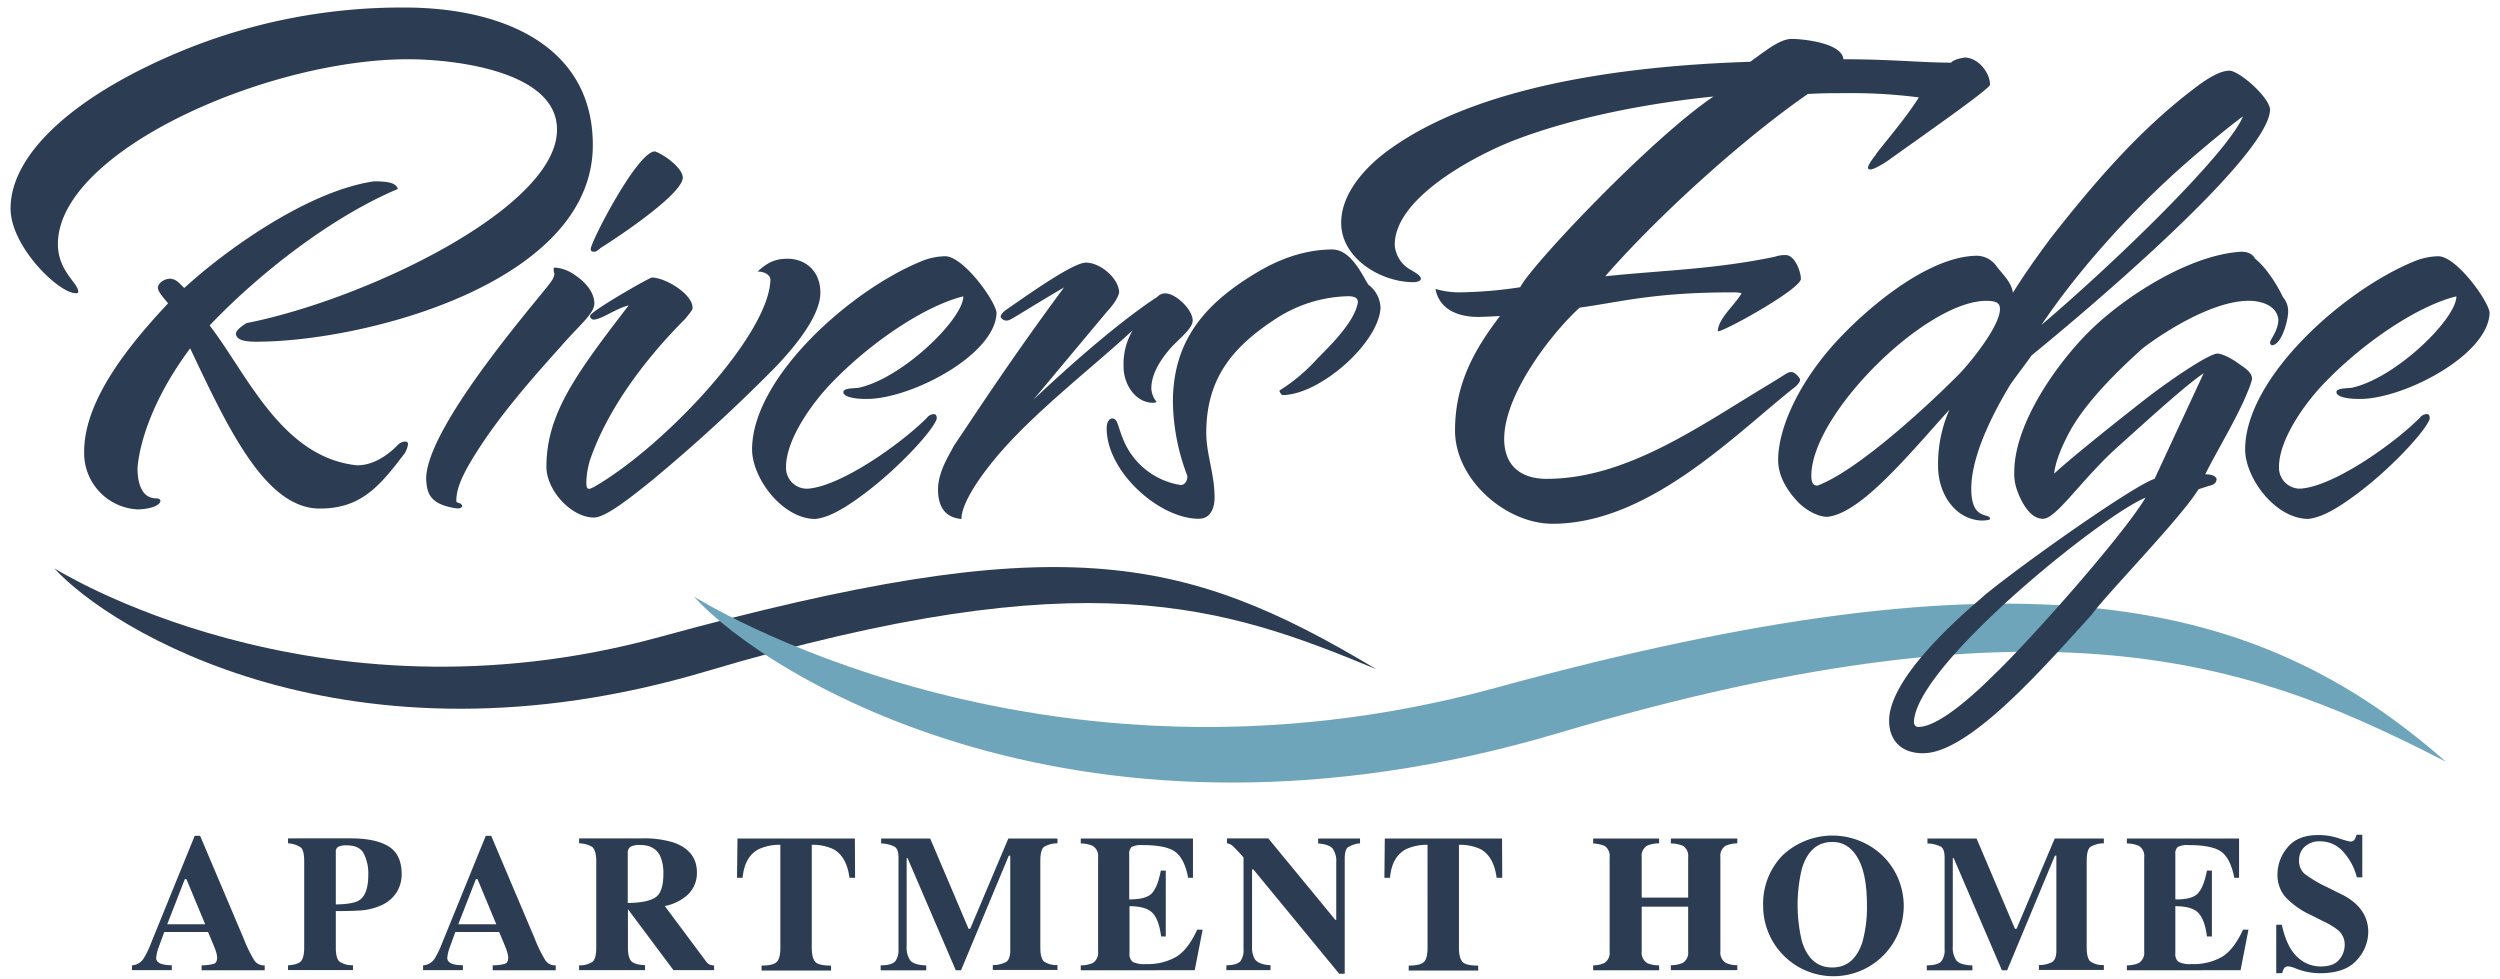 <svg id="Outlined" xmlns="http://www.w3.org/2000/svg" viewBox="0 0 690.72 270.51"><defs><style>.cls-1{fill:#2c3c52;}.cls-2{fill:#6ea5ba;}</style></defs><path class="cls-1" d="M15,157s71.47,45.27,167.22,19c110.07-30.16,144.21-23.36,198,8.87-42-17.35-79.74-30.7-185,.58C96.09,215,30,173.69,15,157Z"/><path class="cls-2" d="M191.68,164.79s94.72,60,221.64,25.23c145.88-40,210.54-25.23,262.43,20.42C625.9,185,570.07,161.08,430.51,202.55,299.19,241.56,211.57,186.87,191.68,164.79Z"/><path class="cls-1" d="M112.73,16.37C73.61,16.37,16,41.9,16,67.43c0,7.49,5.62,10.77,5.62,13.12,0,.46-.24.46-.7.46-4.69,0-18-12.88-18-23.42,0-15.46,18.5-31.85,48.48-44A159.7,159.7,0,0,1,111.79,2.08c26.7,0,52,10.31,52,38,0,38.17-63.24,54.33-93,54.33-4.45,0-5.38-.93-5.62-2.1,0-1.41,3-3.05,3-3.05,33-6.56,85.72-31.85,85.72-53.4C154,19.65,125.61,16.37,112.73,16.37ZM38,129.5c0,3.51.94,8.19,5.16,8.19.93,0,1.17.47,1.17.71-.24,1.64-4,2.34-6.33,2.34a15.57,15.57,0,0,1-14.75-15.93c0-14.52,12.88-30,23.19-41-2.35-2.81-2.82-3.51-2.82-4.45C43.87,78,45.51,77,47.15,77c1.64.24,2.34,1.17,3.75,2.58C62.61,68.83,85.33,52.67,103.36,50.1c4,0,6.09.47,6.56,2.11-17.8,7.49-37.71,22.71-52,37.7,10.31,13.35,19.91,36.54,40.76,38.65,4.68,0,8.66-3,11.24-5.62a2.89,2.89,0,0,1,1.87-.94c.24,0,.94,0,.94.7a6.52,6.52,0,0,1-.94,2.58c-6.79,8.9-11.94,15.23-23.42,15.23-15,0-25.29-22-35.83-44.27C38.25,115.44,38,129.5,38,129.5Z"/><path class="cls-1" d="M152.34,77.68a4.69,4.69,0,0,0,.84-1.87c0-.21-.21-.84-.21-1.26s0-.62.41-.62a10.57,10.57,0,0,1,4.17,1.25c2.92,1.67,6.67,4.79,6.67,8.76a4.94,4.94,0,0,1-1,2.5c-1.46,2.29-4.79,5.21-8.34,9.38C143.38,108.53,135,118.75,129,129.38c-1.88,3.54-2.92,6.25-2.92,9,0,.84,1.25.21,1.66,1.46-.41.63-.83.63-1.45.63-7.72-1.05-8.34-4.38-8.55-8.13C117.74,117.29,151.3,79.77,152.34,77.68Zm11.88-8.13c-.83,0-1-.21-1-.83.21-2.3,12.93-26.89,17.72-26.89,2.5.83,7.71,4.58,7.71,7.29-.21,4.59-17.71,16.26-22.72,19.39C165.68,68.72,164.85,69.55,164.22,69.55Z"/><path class="cls-1" d="M164,88.31a1.11,1.11,0,0,1-1-1c0-1.25,16.47-10.63,17.1-10.63,3.75,0,11.25,4.58,11.25,8.34,0,.41,0,.62-2.08,3.12-10.43,10.43-21.27,24.39-26.27,39a24.1,24.1,0,0,0-1,5.84c0,1.25,0,2.09.83,2.09a7.33,7.33,0,0,0,1.46-.63c19.39-11.26,48.15-41.9,48.57-57.12,0-1.25-1.46-2.29-3.54-2.29,2.71-2.5,4.79-3.54,8.34-3.54,4.58,0,9,3.12,9,9.38,0,5.42-5,12.71-12.09,20.22a456.34,456.34,0,0,1-34,31.27c-6.67,5.42-13.34,10.63-16.47,10.63-6.25,0-13.13-7.51-13.13-14,0-14.59,8.13-25.64,22.72-44.61C170.27,85.19,166.1,88.31,164,88.31Z"/><path class="cls-1" d="M207.79,124.17c0-19.81,27.3-44.2,47.11-52.12a17.93,17.93,0,0,1,6.25-1.25c4.8,0,13.34,11.47,14.18,15.43,0,11.67-23.56,24-35.86,24-4.79,0-6.46-1-6.46-1.88,0-1.25,3.34-1,4.38-1.25,12.09-2.71,28.76-19,28.76-25.22-10.21,2.5-24.8,12.09-35.64,23.14-6.25,6.25-13.34,16.47-13.34,24a5.78,5.78,0,0,0,6,6c9-.63,25.43-12.09,32.94-19.6a2.47,2.47,0,0,1,1.87-1c.63,0,.84.42.84,1.25-.84,3.13-11.26,14.59-21.89,22.1-4.38,3.12-8.13,5.21-11.67,5.62C216.13,143.34,207.79,132.09,207.79,124.17Z"/><path class="cls-1" d="M285.54,110.41c22.51-21.26,34.18-28.35,34.18-28.35a2.89,2.89,0,0,1,2.3-1c2.71,0,7.5,4.37,7.5,7.5,0,1.88-2.5,4-5.42,6.88-2.92,3.13-6,7.5-6,11.88a6.44,6.44,0,0,0,1.46,3.75,2.28,2.28,0,0,1-1,.21c-4.79,0-8.13-5-8.13-10a18.36,18.36,0,0,1,2.5-10c-12.92,11.88-29.8,24.6-40,37.94-3.54,4.58-7.29,10.42-7.29,14.17-4.8-.41-6.47-3.75-6.47-8.13,0-5,3.13-9.58,4.38-12.09,7.71-11.46,15.84-24,30.44-43.77-13.76,8.13-14.8,9.17-15.85,9.17a1.78,1.78,0,0,1-1.67-1c0-1,1.67-2.09,1.67-2.09,4.59-3.12,18.14-12.92,21.89-12.92,4,0,9.17,4.38,9.17,8.34-.62,2.08-1.87,3.54-3.54,5.42Z"/><path class="cls-1" d="M368.08,68.93c4.38,0,7.3,5,9.38,8.75l.63,1a8.26,8.26,0,0,1,3.33,6.47c-.62,9.79-16.88,24-27.1,24-.21,0-.83-.84-.83-1.25a48.4,48.4,0,0,0,10.42-8.76c4.17-4.17,10.42-10.42,11.26-15.63,0-1.25-1.05-1.67-2.71-1.67a38.22,38.22,0,0,0-20,6.25c-11.47,7.51-19.18,16.05-19.18,31.48,0,6,2.29,11.26,2.29,17.93,0,2.71-1,5.83-4.38,5.83-10.84,0-25.43-12.92-25.43-25,0-1.88.84-2.71,1.46-2.71,1.67,0,1.46,1.88,3.13,5.84A20.55,20.55,0,0,0,326.18,134c1,0,1.88-.83,1.88-2.5a59.19,59.19,0,0,1-4-20.43c0-17.3,9.17-27.72,24.39-36.48C357.66,69.34,365,68.93,368.08,68.93Z"/><path class="cls-1" d="M443.51,76.33c15.46-1.64,30-1.87,46.84-5.39a8.59,8.59,0,0,1,3-.47c2.58,0,4.22,4.69,4.22,6.56,0,2.81-21.08,14.52-22.95,14.52,0-3.51,4.92-7.49,6.56-10.54a9,9,0,0,0-2.58-.23c-21.55,0-30.45,2.58-42.16,4.22-7.26,6.55-20.85,23.65-20.85,36.3,0,7,4.22,11,11.72,11,22,0,42.16-14.52,60.89-25.77,5.86-3.51,5.62-3.74,6.79-3.74.94,0,2.35,1.64,2.35,2.1,0,1.17-2.11,2.58-2.11,2.58-16.4,13.12-40,37.24-66.28,37.24-12.89,0-26.94-12.18-26.94-25.76,0-12.18,4.68-21.55,12.41-31.62-.7,0-4.21.23-6.09.23-5.85,0-10.77-2.34-11.71-7.73a23,23,0,0,0,7,.94,121.23,121.23,0,0,0,16.39-1.41c3.05-6.08,36.31-41.22,53.41-52.69-16.4,1.64-37.71,5.38-55.28,12.17-9.6,3.75-32.79,15.46-32.79,28.81a8.52,8.52,0,0,0,4.22,6.8c2.1,1.17,3,1.87,3,2.57,0,.47-.7.94-2.11.94-8.9,0-19.91-6.56-19.91-16.4,0-8.19,6.8-15.69,13.82-20.61C408.14,24.1,447,18.24,483.56,17.07c4.21-3,8.19-6.32,11.47-6.32,2.58,0,13.82.94,14.29,5.62,13.35,0,21.55.94,29.75.94.7-.94,3.51-1.41,3.75-1.41,3.74,0,7,4.22,7,7.5,0,1.17-19.91,15-28.34,21.08-2.11,1.4-4,2.34-4.68,2.34-.47,0-.7-.24-.7-.47,0-.94,2.1-3.51,2.1-3.51,0-.47,8.2-9.84,11.95-15.93A142.85,142.85,0,0,0,510,25.74c-3.51,0-7,0-10.53.23C481.22,38.62,457.79,59.93,443.51,76.33Z"/><path class="cls-1" d="M566.74,65.59c11.46-14.59,24-29.39,39.39-41.06,3.76-2.92,7.3-5,9.8-5,2.71,0,10.84,7.09,11.26,10.64,0,13.54-56.28,60.24-65.87,68-1.88,2.71-4.38,5.84-6.05,8.34-6.88,11.46-10.63,21.26-10.63,28.56,0,9,5.21,6.46,5.21,8.33-.21.21-.83.42-2.5.42-7.3-.42-11.88-7.5-11.88-15a37.15,37.15,0,0,1,3.13-15.63c-11.47,12.71-24.6,28.76-33.77,29.6-2.92,0-6.47-2.29-8.34-4.38-2.92-3.13-5.21-7.09-5.21-11.26,0-8.33,5-19.8,14-30.43,8.13-9.59,26.68-26.06,41.07-26.06a6.8,6.8,0,0,1,5.42,3.13c1.87,2.29,4,4.38,4.38,7.09C559.44,75.6,563,70.59,566.74,65.59Zm-66.29,65.87c0,1.67.41,2.71,1.67,2.71,10.21-3.75,28.14-19.8,38.35-30,2.71-2.5,12.09-13.75,12.09-18.76,0-1.45-.62-2.29-3.75-2.29C532.13,83.1,500.45,114.37,500.45,131.46ZM619.68,32.24c0-.21-5.42,4-12.71,10.21-15.22,12.93-31.27,30-42.94,47.32C584.87,72.05,615.31,42.45,619.68,32.24Z"/><path class="cls-1" d="M595.29,132.3l13.56-29.19c-5.22,3.55-15.22,12.72-23.14,19.81-10.22,9-17.51,20.42-21.26,20.42-3.55,0-6.05-4.58-7.3-8.33a13.22,13.22,0,0,1-.63-4.59c0-13.55,12.09-30.43,21.06-39.19,9.17-9,27.1-20.84,41.69-21.68,2.71,0,3.54,1.46,3.75,1.88,4.58,3.75,7.71,10.63,7.71,10.63a6,6,0,0,1,1.46,4.17c0,1.87-1.67,9.17-4.59,9.17-.41-.42-.41-.62-.41-.83.21-1,2.29-3.34,2.29-6.26-.42-4.17-5.21-5.21-8.13-5.21-12.5,0-29.81,13.34-29.81,13.55-12.51,11.26-18.13,19-20.84,24.81-2.71,5.42-3.13,8.75-3.13,9.38,3.75-3.55,15.63-13.14,26.06-21.26,8.54-6.47,17.09-11.89,19-11.89-.21,0,1.46-.21,5.21,2.3,2.29,1.66,4.38,2.71,4.38,4.79a25.57,25.57,0,0,1-1.25,3.54c-2.71,6.88-9.18,17.51-11.68,22.73,1.25,0,2.71.2,3.13,1.25,0,1.66-1.88,1.87-1.88,1.87l-3.12,1c-5,8.13-25.24,28.75-29.62,34.79-12.59,13.8-33.57,38.15-46.48,38.15-6.25,0-9.38-3.75-9.38-9,0-13.76,26.47-34.4,26.06-34.4C558.18,156.24,589.67,134,595.29,132.3Zm-2.5,5.21c-11.25,4.37-63.17,45.83-64,61.88,0,.84.41,1.46,1.25,1.46,6,0,16.88-10.42,21.05-14.59C561.31,176.46,586.54,147.93,592.79,137.51Z"/><path class="cls-1" d="M620.31,124.17c0-19.81,27.3-44.2,47.1-52.12a18,18,0,0,1,6.26-1.25c4.79,0,13.34,11.47,14.17,15.43,0,11.67-23.55,24-35.85,24-4.79,0-6.46-1-6.46-1.88,0-1.25,3.33-1,4.38-1.25,12.09-2.71,28.76-19,28.76-25.22C668.46,84.35,653.87,93.94,643,105c-6.26,6.25-13.34,16.47-13.34,24a5.78,5.78,0,0,0,6,6c9-.63,25.43-12.09,32.94-19.6a2.47,2.47,0,0,1,1.87-1c.63,0,.84.42.84,1.25-.84,3.13-11.26,14.59-21.89,22.1-4.38,3.12-8.13,5.21-11.67,5.62C628.64,143.34,620.31,132.09,620.31,124.17Z"/><path class="cls-1" d="M36.47,266.71a4.05,4.05,0,0,0,3.13-1.77,24.43,24.43,0,0,0,2.19-4.52l12-29.49h1.5l12,28.31a38,38,0,0,0,3,6.14,3.18,3.18,0,0,0,2.84,1.33v1.36H55.7v-1.36a12.2,12.2,0,0,0,3.46-.45c.55-.23.83-.81.83-1.74a7,7,0,0,0-.42-1.92c-.18-.51-.42-1.12-.72-1.84l-1.37-3.26H45.39c-.79,2.14-1.3,3.53-1.53,4.18a10.94,10.94,0,0,0-.71,3c0,.77.52,1.33,1.55,1.68a10.63,10.63,0,0,0,2.77.32v1.36h-11Zm20.22-11.34L51.51,242.9h-.45L46.2,255.37Z"/><path class="cls-1" d="M79.58,266.71c1.77-.13,3-.5,3.56-1.12s.91-1.89.91-3.8V238c0-2-.31-3.3-.92-3.84A6.87,6.87,0,0,0,79.58,233v-1.37H96.91q6.89,0,10.48,2.24c2.4,1.49,3.59,4.05,3.59,7.68a9.52,9.52,0,0,1-1.4,5,9.83,9.83,0,0,1-4.65,3.75,16.53,16.53,0,0,1-4.89,1.21q-2.45.21-7.26.21v10.05c0,2,.33,3.28,1,3.89a6,6,0,0,0,3.74,1v1.36H79.58ZM99.2,248.77q2.55-1.64,2.55-7a12.32,12.32,0,0,0-1.24-5.95q-1.23-2.27-4.73-2.26a5.13,5.13,0,0,0-2.3.38,1.53,1.53,0,0,0-.7,1.49v14.46Q97.6,249.8,99.2,248.77Z"/><path class="cls-1" d="M116.9,266.71a4.07,4.07,0,0,0,3.13-1.77,25.31,25.31,0,0,0,2.18-4.52l12-29.49h1.5l12,28.31a38.21,38.21,0,0,0,3,6.14,3.19,3.19,0,0,0,2.84,1.33v1.36H136.12v-1.36a12.13,12.13,0,0,0,3.46-.45c.55-.23.83-.81.83-1.74a7,7,0,0,0-.42-1.92c-.18-.51-.41-1.12-.71-1.84l-1.37-3.26h-12.1c-.79,2.14-1.29,3.53-1.52,4.18a10.58,10.58,0,0,0-.71,3c0,.77.51,1.33,1.55,1.68a10.48,10.48,0,0,0,2.76.32v1.36h-11Zm20.22-11.34-5.18-12.47h-.46l-4.86,12.47Z"/><path class="cls-1" d="M160,266.71a6.23,6.23,0,0,0,3.74-1c.66-.6,1-1.89,1-3.89V238c0-2.08-.4-3.43-1.19-4.06A7.52,7.52,0,0,0,160,233v-1.37h17.33a28,28,0,0,1,8.74,1.13q6.47,2.3,6.47,8.24a8.15,8.15,0,0,1-3.39,6.91,13.32,13.32,0,0,1-5.48,2.42l11.44,15.34a2.32,2.32,0,0,0,.95.83,4.44,4.44,0,0,0,1.24.25v1.28H186.06l-12.57-16.83h0v10.55c0,1.89.31,3.17.94,3.82s1.9,1,3.79,1.1v1.36H160ZM181,248q2.28-1.41,2.28-6.51a11.62,11.62,0,0,0-.87-4.95c-1-2.05-2.83-3.07-5.47-3.07a5,5,0,0,0-2.83.54,2.13,2.13,0,0,0-.67,1.77v13.7Q178.75,249.43,181,248Z"/><path class="cls-1" d="M203.76,231.67h32.43l.06,10.86H234.7q-.76-5.82-4.37-7.88a13.4,13.4,0,0,0-6.05-1.24v28.37c0,2,.35,3.3,1,4s2.13,1,4.33,1v1.36h-19.2v-1.36c2.1,0,3.5-.33,4.19-1s1-2,1-3.94V233.41a13.72,13.72,0,0,0-6.05,1.24q-3.87,2.1-4.37,7.88h-1.55Z"/><path class="cls-1" d="M243.32,266.71c2.05,0,3.38-.38,4-1.1a4.78,4.78,0,0,0,.92-3.19V236.83c0-1.47-.35-2.43-1.06-2.89a8.45,8.45,0,0,0-3.73-.9v-1.37H257l10.6,24.94h.45l10.54-24.94h13.58V233a7.12,7.12,0,0,0-3.74,1c-.66.53-1,1.83-1,3.91v23.83c0,2,.34,3.28,1,3.89a6,6,0,0,0,3.74,1v1.36H274.3v-1.36a7.67,7.67,0,0,0,3.61-.81c.8-.48,1.21-1.53,1.21-3.17V236.41h-.4l-13.2,31.66h-1.45l-13.33-31h-.24v24.35a6.25,6.25,0,0,0,1,3.94c.66.83,2.14,1.29,4.42,1.38v1.36h-12.6Z"/><path class="cls-1" d="M298.6,268.07v-1.36a7.92,7.92,0,0,0,3.29-.63,3.31,3.31,0,0,0,1.5-3.16V236.83a3.23,3.23,0,0,0-1.55-3.16,8.4,8.4,0,0,0-3.24-.63v-1.37h31v10.86h-1.32q-1-5.21-3.48-7.12t-9-1.92a6,6,0,0,0-3.14.51,2.45,2.45,0,0,0-.67,2V248.5c3.07,0,5.14-.52,6.23-1.67s1.92-3.24,2.5-6.29h1.37v18.2H320.8q-.58-4.61-2.35-6.49c-1.19-1.25-3.31-1.88-6.38-1.88v13.05a2.67,2.67,0,0,0,.88,2.33,7.08,7.08,0,0,0,3.62.61,15.91,15.91,0,0,0,8.41-2q3.27-2,5.79-7.5h1.5l-2.18,11.2Z"/><path class="cls-1" d="M338.84,266.71c2-.06,3.29-.44,3.87-1.15a4.88,4.88,0,0,0,.86-3.14V236.91a43.52,43.52,0,0,0-3.05-3.25A3,3,0,0,0,339,233v-1.37h11.41l18.52,22.51h.26V238.35a6,6,0,0,0-1-3.9c-.66-.78-2-1.25-4-1.41v-1.37h11.57V233a7.74,7.74,0,0,0-3.38,1.12c-.57.47-.85,1.53-.85,3.17v31.74H370l-23.7-28.8h-.37v21.12a6.75,6.75,0,0,0,.68,3.52c.72,1.11,2.2,1.71,4.42,1.8v1.36h-12.2Z"/><path class="cls-1" d="M382.6,231.67H415l.05,10.86h-1.55q-.76-5.82-4.36-7.88a13.4,13.4,0,0,0-6.05-1.24v28.37c0,2,.34,3.3,1,4s2.13,1,4.32,1v1.36h-19.2v-1.36c2.11,0,3.5-.33,4.2-1s1-2,1-3.94V233.41a13.72,13.72,0,0,0-6,1.24q-3.87,2.1-4.37,7.88h-1.55Z"/><path class="cls-1" d="M440.17,266.71a7.5,7.5,0,0,0,3.05-.61,3.32,3.32,0,0,0,1.5-3.18V236.83a3.32,3.32,0,0,0-1.34-3.09,9.36,9.36,0,0,0-3.21-.7v-1.37H458.4V233a8.66,8.66,0,0,0-3.29.63,3.26,3.26,0,0,0-1.53,3.16V248h12.84V236.83a3.27,3.27,0,0,0-1.45-3.14,8.76,8.76,0,0,0-3.34-.65v-1.37H480V233a8.56,8.56,0,0,0-3.23.68,3.25,3.25,0,0,0-1.45,3.11v26.09a3.29,3.29,0,0,0,1.61,3.21,7.62,7.62,0,0,0,3.07.58v1.36H461.63v-1.36a7.92,7.92,0,0,0,3.29-.63,3.31,3.31,0,0,0,1.5-3.16V250.5H453.58v12.42a3.3,3.3,0,0,0,1.63,3.23,8.46,8.46,0,0,0,3.19.56v1.36H440.17Z"/><path class="cls-1" d="M519.83,236.12a19.42,19.42,0,1,1-32.69,14.17,19.1,19.1,0,0,1,5.31-13.91,20.08,20.08,0,0,1,27.38-.26Zm-5.23,24A35.34,35.34,0,0,0,515.81,250q0-8.59-2.57-13t-7-4.37q-6.12,0-8.38,7.29a42.93,42.93,0,0,0,0,20.2q2.24,7.17,8.35,7.18T514.6,260.16Z"/><path class="cls-1" d="M532.35,266.71c2,0,3.38-.38,4-1.1a4.78,4.78,0,0,0,.92-3.19V236.83c0-1.47-.35-2.43-1-2.89a8.55,8.55,0,0,0-3.74-.9v-1.37h13.57l10.6,24.94h.45l10.54-24.94h13.58V233a7.12,7.12,0,0,0-3.74,1c-.66.53-1,1.83-1,3.91v23.83c0,2,.34,3.28,1,3.89a6,6,0,0,0,3.74,1v1.36H563.33v-1.36a7.67,7.67,0,0,0,3.61-.81c.8-.48,1.21-1.53,1.21-3.17V236.41h-.4l-13.2,31.66H553.1l-13.33-31h-.24v24.35a6.25,6.25,0,0,0,1,3.94c.67.83,2.14,1.29,4.42,1.38v1.36h-12.6Z"/><path class="cls-1" d="M587.63,268.07v-1.36a7.88,7.88,0,0,0,3.29-.63,3.31,3.31,0,0,0,1.5-3.16V236.83a3.23,3.23,0,0,0-1.55-3.16,8.4,8.4,0,0,0-3.24-.63v-1.37h31v10.86h-1.32q-1-5.21-3.48-7.12t-9-1.92a6.07,6.07,0,0,0-3.14.51,2.45,2.45,0,0,0-.67,2V248.5q4.6.06,6.23-1.67t2.5-6.29h1.37v18.2h-1.37c-.38-3.07-1.17-5.23-2.35-6.49s-3.31-1.88-6.38-1.88v13.05a2.67,2.67,0,0,0,.88,2.33,7.08,7.08,0,0,0,3.62.61,15.91,15.91,0,0,0,8.41-2q3.27-2,5.79-7.5h1.5l-2.18,11.2Z"/><path class="cls-1" d="M628.9,255.5h1.55q1.27,6,4.15,8.78a9.22,9.22,0,0,0,6.57,2.74q3.6,0,5.12-1.88a6.24,6.24,0,0,0,1.52-4,5.23,5.23,0,0,0-1.59-3.95,19.35,19.35,0,0,0-4.24-2.61l-3.43-1.73a22.81,22.81,0,0,1-7.21-5.11,9.42,9.42,0,0,1-2.1-6.24,11.49,11.49,0,0,1,2.78-7.37q2.78-3.42,8.52-3.42a17.91,17.91,0,0,1,5.65.9,21.48,21.48,0,0,0,3.12.89,1.36,1.36,0,0,0,1.22-.51,4.58,4.58,0,0,0,.54-1.36h1.6V242.4h-1.5a16.45,16.45,0,0,0-3.71-7,8.41,8.41,0,0,0-6.47-2.95,5.88,5.88,0,0,0-4.23,1.49,4.84,4.84,0,0,0-1.55,3.62,4.76,4.76,0,0,0,1.46,3.82,34.21,34.21,0,0,0,6.41,3.79l4,2a15.68,15.68,0,0,1,4.24,3,10.24,10.24,0,0,1,3,7.41,11.51,11.51,0,0,1-3.17,7.69q-3.17,3.61-10.15,3.62a18.14,18.14,0,0,1-3.25-.31,17.37,17.37,0,0,1-3.25-.93l-1-.39-.7-.18a3.45,3.45,0,0,0-.57-.06,1.24,1.24,0,0,0-1.14.49,4.6,4.6,0,0,0-.54,1.38H628.9Z"/></svg>